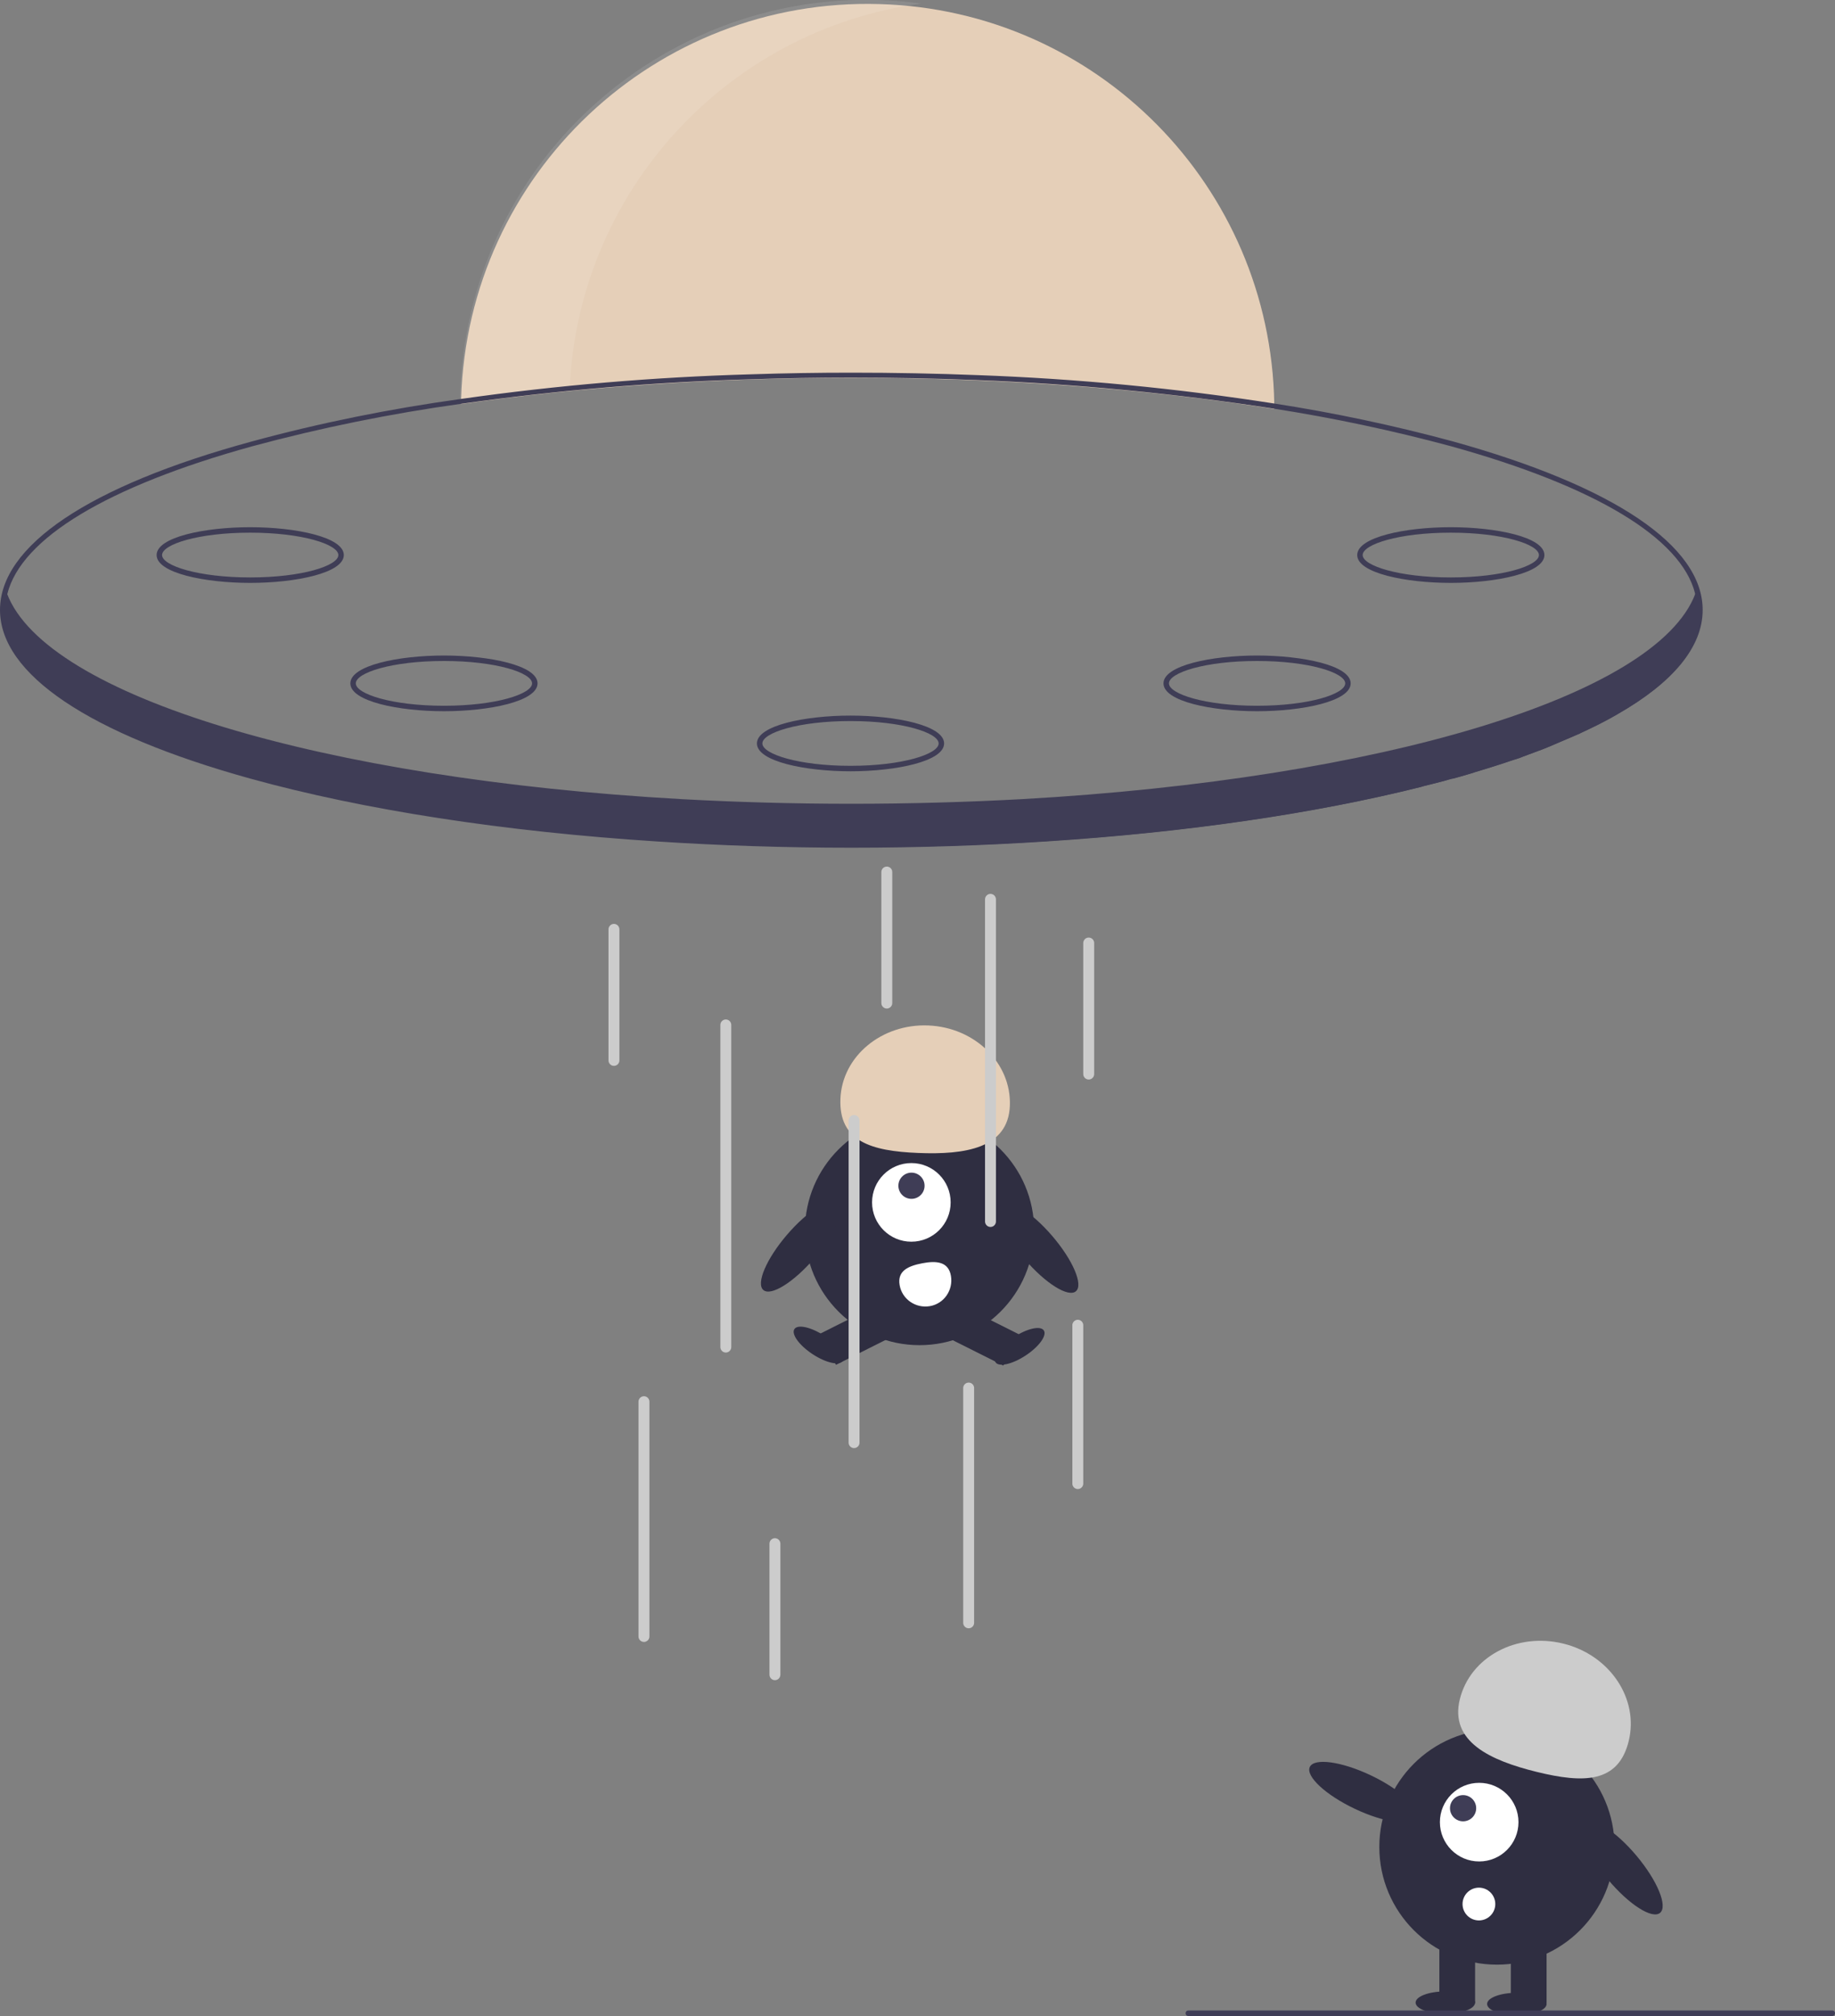 <?xml version="1.0" encoding="utf-8"?>
<!-- Generator: Adobe Illustrator 26.5.0, SVG Export Plug-In . SVG Version: 6.00 Build 0)  -->
<svg version="1.1" id="Layer_1" xmlns="http://www.w3.org/2000/svg" xmlns:xlink="http://www.w3.org/1999/xlink" x="0px" y="0px"
	 viewBox="0 0 672.5 738.4" style="enable-background:new 0 0 672.5 738.4;" xml:space="preserve">
<rect x="0" y="0" width="672.5" height="738.4" fill="#808080" stroke="none"/>
<style type="text/css">
	.st0{fill:#E5CFB8;}
	.st1{opacity:0.1;}
	.st2{fill:#FFFFFF;}
	.st3{fill:#3F3D56;}
	.st4{fill:#2F2E41;}
	.st5{fill:#CCCCCC;}
</style>
<path class="st0" d="M467,149.8c-46.6-7.4-99.7-11.4-155-11.4c-50.6,0-99.4,3.3-143,9.6c0-0.7,0-1.3,0-2
	C171.5,63.7,240.2-1,322.4,1.5C402,3.8,465.6,68.2,467,147.8C467,148.5,467,149.1,467,149.8z"/>
<g class="st1">
	<path class="st2" d="M337.6,1.3C256-9.7,180.9,47.5,169.9,129.1c-0.7,5.1-1.1,10.3-1.3,15.5c0,0.7,0,1.3,0,2
		c13-1.9,26.4-3.5,40.2-4.8C212.2,70.1,266.4,11,337.6,1.3z"/>
</g>
<path class="st3" d="M532.2,161.6c-21.5-5.8-43.2-10.4-65.2-13.8c-36-5.6-72.3-9.1-108.7-10.4c-15.2-0.6-30.6-0.9-46.2-0.9
	c-12.4,0-24.7,0.2-36.8,0.6c-35.5,1-71,4-106.2,9c-26.1,3.6-51.9,8.8-77.2,15.7C32.6,178,0,199.9,0,223.4s32.6,45.4,91.8,61.8
	c41.6,11.5,93,19.4,148.9,23c23.1,1.5,47,2.3,71.3,2.3c24.4,0,48.3-0.8,71.5-2.3c50.9-3.3,98-10.1,137.4-20c0.2-0.1,0.4-0.1,0.6-0.2
	c2.7-0.7,5.3-1.4,7.9-2c0.9-0.3,1.8-0.5,2.8-0.8c0.1,0,0.1,0,0.2,0c0.9-0.2,1.8-0.5,2.6-0.7c1.7-0.5,3.5-1,5.1-1.5
	c0.1,0,0.1,0,0.2-0.1c1.5-0.4,2.9-0.9,4.3-1.3c1.2-0.4,2.3-0.7,3.5-1.1c0.8-0.3,1.7-0.5,2.5-0.8c0.6-0.2,1.2-0.4,1.8-0.6
	c0.8-0.3,1.6-0.5,2.4-0.8c0.3-0.1,0.7-0.2,1-0.3c0.8-0.2,1.5-0.5,2.2-0.8c0.8-0.3,1.6-0.6,2.4-0.9c0.7-0.2,1.3-0.5,1.9-0.7
	c0.5-0.2,1.1-0.4,1.6-0.6c1.5-0.5,2.9-1.1,4.3-1.7c0.7-0.3,1.4-0.6,2.1-0.9c0.7-0.3,1.4-0.6,2.1-0.9c1.1-0.5,2.2-0.9,3.3-1.4
	c0.5-0.2,1.1-0.5,1.6-0.7c0.4-0.2,0.8-0.4,1.2-0.5c0.3-0.1,0.6-0.2,0.8-0.4c1-0.5,2-0.9,3-1.4c3.8-1.8,7.3-3.6,10.5-5.5
	c20.5-11.7,31.2-24.7,31.2-38.2C624,199.9,591.4,178,532.2,161.6z M531.6,283.2c-41.7,11.5-93.2,19.4-149.3,23
	c-22.8,1.5-46.4,2.2-70.4,2.2c-23.9,0-47.4-0.7-70.1-2.2c-56.2-3.6-107.7-11.4-149.5-23C34.1,267.1,2,245.9,2,223.4
	c0-2,0.3-4,0.7-5.9c5.1-20.3,36.5-39.3,89.6-54c25.2-6.8,50.8-12,76.7-15.6c35.4-5,71.1-8,106.8-9c11.9-0.4,24-0.6,36.2-0.6
	c15.4,0,30.6,0.3,45.6,0.9c36.6,1.4,73.1,4.9,109.4,10.5c21.8,3.4,43.4,8,64.6,13.7c53.1,14.7,84.5,33.7,89.6,53.9
	c0.5,1.9,0.7,3.9,0.8,5.9C622,245.9,589.9,267.1,531.6,283.2L531.6,283.2z"/>
<path class="st3" d="M623.4,224.3c0,13.4-11,26-30.7,37.3c-3.3,1.9-6.8,3.7-10.5,5.5c-1,0.5-2,0.9-3,1.4c-0.3,0.1-0.6,0.3-0.8,0.4
	c-0.4,0.2-0.8,0.4-1.2,0.5c-0.5,0.2-1,0.5-1.6,0.7c-1.1,0.5-2.2,0.9-3.3,1.4c-0.7,0.3-1.4,0.6-2.1,0.9c-0.7,0.3-1.4,0.6-2.1,0.9
	c-1.4,0.6-2.9,1.1-4.3,1.7c-0.5,0.2-1.1,0.4-1.6,0.6c-0.6,0.2-1.3,0.5-1.9,0.7c-0.8,0.3-1.6,0.6-2.4,0.9c-0.7,0.3-1.5,0.5-2.2,0.8
	c-0.3,0.1-0.6,0.2-1,0.3c-0.8,0.3-1.6,0.5-2.4,0.8c-0.6,0.2-1.2,0.4-1.8,0.6c-0.8,0.3-1.7,0.5-2.5,0.8c-1.1,0.4-2.3,0.7-3.5,1.1
	c-1.4,0.4-2.9,0.9-4.3,1.3c-0.1,0-0.1,0-0.2,0.1c-1.7,0.5-3.4,1-5.1,1.5c-0.9,0.2-1.7,0.5-2.6,0.7c-0.1,0-0.1,0-0.2,0
	c-0.9,0.2-1.8,0.5-2.8,0.8c-2.6,0.7-5.2,1.4-7.9,2c-0.2,0-0.4,0.1-0.6,0.2c-38.4,9.6-85.4,16.6-137.5,19.9
	c-22.8,1.5-46.6,2.2-71,2.2c-24.6,0-48.6-0.8-71.6-2.3c-137.2-9-239.4-43-239.4-83.7c0-2.5,0.4-4.9,1.1-7.3c0.1,0.2,0.1,0.3,0.2,0.5
	C17,255,118.3,285.3,249.7,292.7c20.1,1.1,41,1.7,62.3,1.7c21.4,0,42.4-0.6,62.6-1.7c131.3-7.4,232.5-37.7,246.7-75.2
	c0.2-0.6,0.5-1.2,0.6-1.8C622.9,218.4,623.4,221.4,623.4,224.3z"/>
<path class="st3" d="M91.7,213.5c-16.6,0-34.3-3.6-34.3-10.2s17.7-10.2,34.3-10.2s34.3,3.6,34.3,10.2S108.3,213.5,91.7,213.5z
	 M91.7,195.1c-19.1,0-32.3,4.3-32.3,8.2s13.3,8.2,32.3,8.2s32.3-4.3,32.3-8.2S110.7,195.1,91.7,195.1z"/>
<path class="st3" d="M162.7,260.5c-16.6,0-34.3-3.6-34.3-10.2s17.7-10.2,34.3-10.2c16.6,0,34.3,3.6,34.3,10.2
	S179.3,260.5,162.7,260.5z M162.7,242.1c-19.1,0-32.3,4.3-32.3,8.2s13.3,8.2,32.3,8.2s32.3-4.3,32.3-8.2S181.7,242.1,162.7,242.1z"
	/>
<path class="st3" d="M531.7,213.5c-16.6,0-34.3-3.6-34.3-10.2s17.7-10.2,34.3-10.2c16.6,0,34.3,3.6,34.3,10.2
	S548.3,213.5,531.7,213.5z M531.7,195.1c-19.1,0-32.3,4.3-32.3,8.2s13.3,8.2,32.3,8.2s32.3-4.3,32.3-8.2S550.7,195.1,531.7,195.1z"
	/>
<path class="st3" d="M460.7,260.5c-16.6,0-34.3-3.6-34.3-10.2s17.7-10.2,34.3-10.2c16.6,0,34.3,3.6,34.3,10.2
	S477.3,260.5,460.7,260.5z M460.7,242.1c-19.1,0-32.3,4.3-32.3,8.2s13.3,8.2,32.3,8.2s32.3-4.3,32.3-8.2S479.7,242.1,460.7,242.1z"
	/>
<path class="st3" d="M311.7,282.5c-16.6,0-34.3-3.6-34.3-10.2s17.7-10.2,34.3-10.2c16.6,0,34.3,3.6,34.3,10.2
	S328.3,282.5,311.7,282.5z M311.7,264.1c-19.1,0-32.3,4.3-32.3,8.2s13.3,8.2,32.3,8.2s32.3-4.3,32.3-8.2S330.7,264.1,311.7,264.1z"
	/>
<circle class="st4" cx="337" cy="450.7" r="42"/>
<rect x="302.2" y="482.8" transform="matrix(0.894 -0.448 0.448 0.894 -185.822 192.215)" class="st4" width="22.9" height="12.8"/>
<ellipse transform="matrix(0.55 -0.835 0.835 0.55 -276.64 472.127)" class="st4" cx="300.1" cy="492.9" rx="4" ry="10.6"/>
<rect x="353.9" y="477.7" transform="matrix(0.448 -0.894 0.894 0.448 -238.378 592.29)" class="st4" width="12.8" height="22.9"/>
<ellipse transform="matrix(0.835 -0.55 0.55 0.835 -209.607 287.207)" class="st4" cx="373.9" cy="492.9" rx="10.6" ry="4"/>
<circle class="st2" cx="334" cy="440.4" r="14.4"/>
<ellipse transform="matrix(0.707 -0.707 0.707 0.707 -209.217 363.467)" class="st3" cx="334.1" cy="434.3" rx="4.8" ry="4.8"/>
<path class="st0" d="M370.1,405c0.6-15.6-12.8-28.7-29.9-29.4s-31.6,11.3-32.2,26.9s11.3,19.1,28.5,19.8S369.5,420.6,370.1,405z"/>
<ellipse transform="matrix(0.759 -0.651 0.651 0.759 -205.694 358.138)" class="st4" cx="380.7" cy="456.8" rx="6.6" ry="21"/>
<ellipse transform="matrix(0.651 -0.759 0.759 0.651 -244.28 381.875)" class="st4" cx="293.4" cy="456.8" rx="21" ry="6.6"/>
<path class="st2" d="M348.5,467.3c0.9,5.2-2.5,10.2-7.7,11.1s-10.2-2.5-11.1-7.7l0,0l0,0c-0.9-5.2,3.1-7,8.3-8
	S347.6,462.1,348.5,467.3z"/>
<path class="st5" d="M266,495.4c-1.1,0-2-0.9-2-2v-118c0-1.1,0.9-2,2-2s2,0.9,2,2v118C268,494.5,267.1,495.4,266,495.4z"/>
<path class="st5" d="M236,601.4c-1.1,0-2-0.9-2-2v-86c0-1.1,0.9-2,2-2s2,0.9,2,2v86C238,600.5,237.1,601.4,236,601.4z"/>
<path class="st5" d="M313,530.4c-1.1,0-2-0.9-2-2v-118c0-1.1,0.9-2,2-2s2,0.9,2,2v118C315,529.5,314.1,530.4,313,530.4z"/>
<path class="st5" d="M284,615.4c-1.1,0-2-0.9-2-2v-48c0-1.1,0.9-2,2-2s2,0.9,2,2v48C286,614.5,285.1,615.4,284,615.4z"/>
<path class="st5" d="M325,369.4c-1.1,0-2-0.9-2-2v-48c0-1.1,0.9-2,2-2s2,0.9,2,2v48C327,368.5,326.1,369.4,325,369.4z"/>
<path class="st5" d="M225,390.4c-1.1,0-2-0.9-2-2v-48c0-1.1,0.9-2,2-2s2,0.9,2,2v48C227,389.5,226.1,390.4,225,390.4z"/>
<path class="st5" d="M399,395.4c-1.1,0-2-0.9-2-2v-48c0-1.1,0.9-2,2-2s2,0.9,2,2v48C401,394.5,400.1,395.4,399,395.4z"/>
<path class="st5" d="M395,545.4c-1.1,0-2-0.9-2-2v-58c0-1.1,0.9-2,2-2s2,0.9,2,2v58C397,544.5,396.1,545.4,395,545.4z"/>
<path class="st5" d="M355,596.4c-1.1,0-2-0.9-2-2v-86c0-1.1,0.9-2,2-2s2,0.9,2,2v86C357,595.5,356.1,596.4,355,596.4z"/>
<path class="st5" d="M363,449.4c-1.1,0-2-0.9-2-2v-118c0-1.1,0.9-2,2-2s2,0.9,2,2v118C365,448.5,364.1,449.4,363,449.4z"/>
<ellipse transform="matrix(0.767 -0.642 0.642 0.767 -300.445 541.112)" class="st4" cx="594.4" cy="684" rx="6.8" ry="21.5"/>
<circle class="st4" cx="548.6" cy="676.5" r="43.1"/>
<rect x="553.7" y="710.3" class="st4" width="13.1" height="23.4"/>
<rect x="527.5" y="710.3" class="st4" width="13.1" height="23.4"/>
<ellipse class="st4" cx="555.9" cy="734" rx="10.9" ry="4.1"/>
<ellipse class="st4" cx="529.7" cy="733.5" rx="10.9" ry="4.1"/>
<path class="st5" d="M535,622.4c3.8-15.5,20.8-24.6,37.9-20.4s27.8,20.2,24,35.7s-16.6,15.5-33.7,11.3S531.2,637.9,535,622.4z"/>
<ellipse transform="matrix(0.428 -0.903 0.903 0.428 -307.417 826.994)" class="st4" cx="500.1" cy="656.5" rx="6.8" ry="21.5"/>
<circle class="st2" cx="542.1" cy="667.4" r="14.4"/>
<circle class="st3" cx="536.2" cy="662.3" r="4.8"/>
<circle class="st2" cx="542" cy="697.4" r="6"/>
<path class="st3" d="M671.5,738.4h-236c-0.6,0-1-0.4-1-1s0.4-1,1-1h236c0.6,0,1,0.4,1,1S672.1,738.4,671.5,738.4z"/>
</svg>
